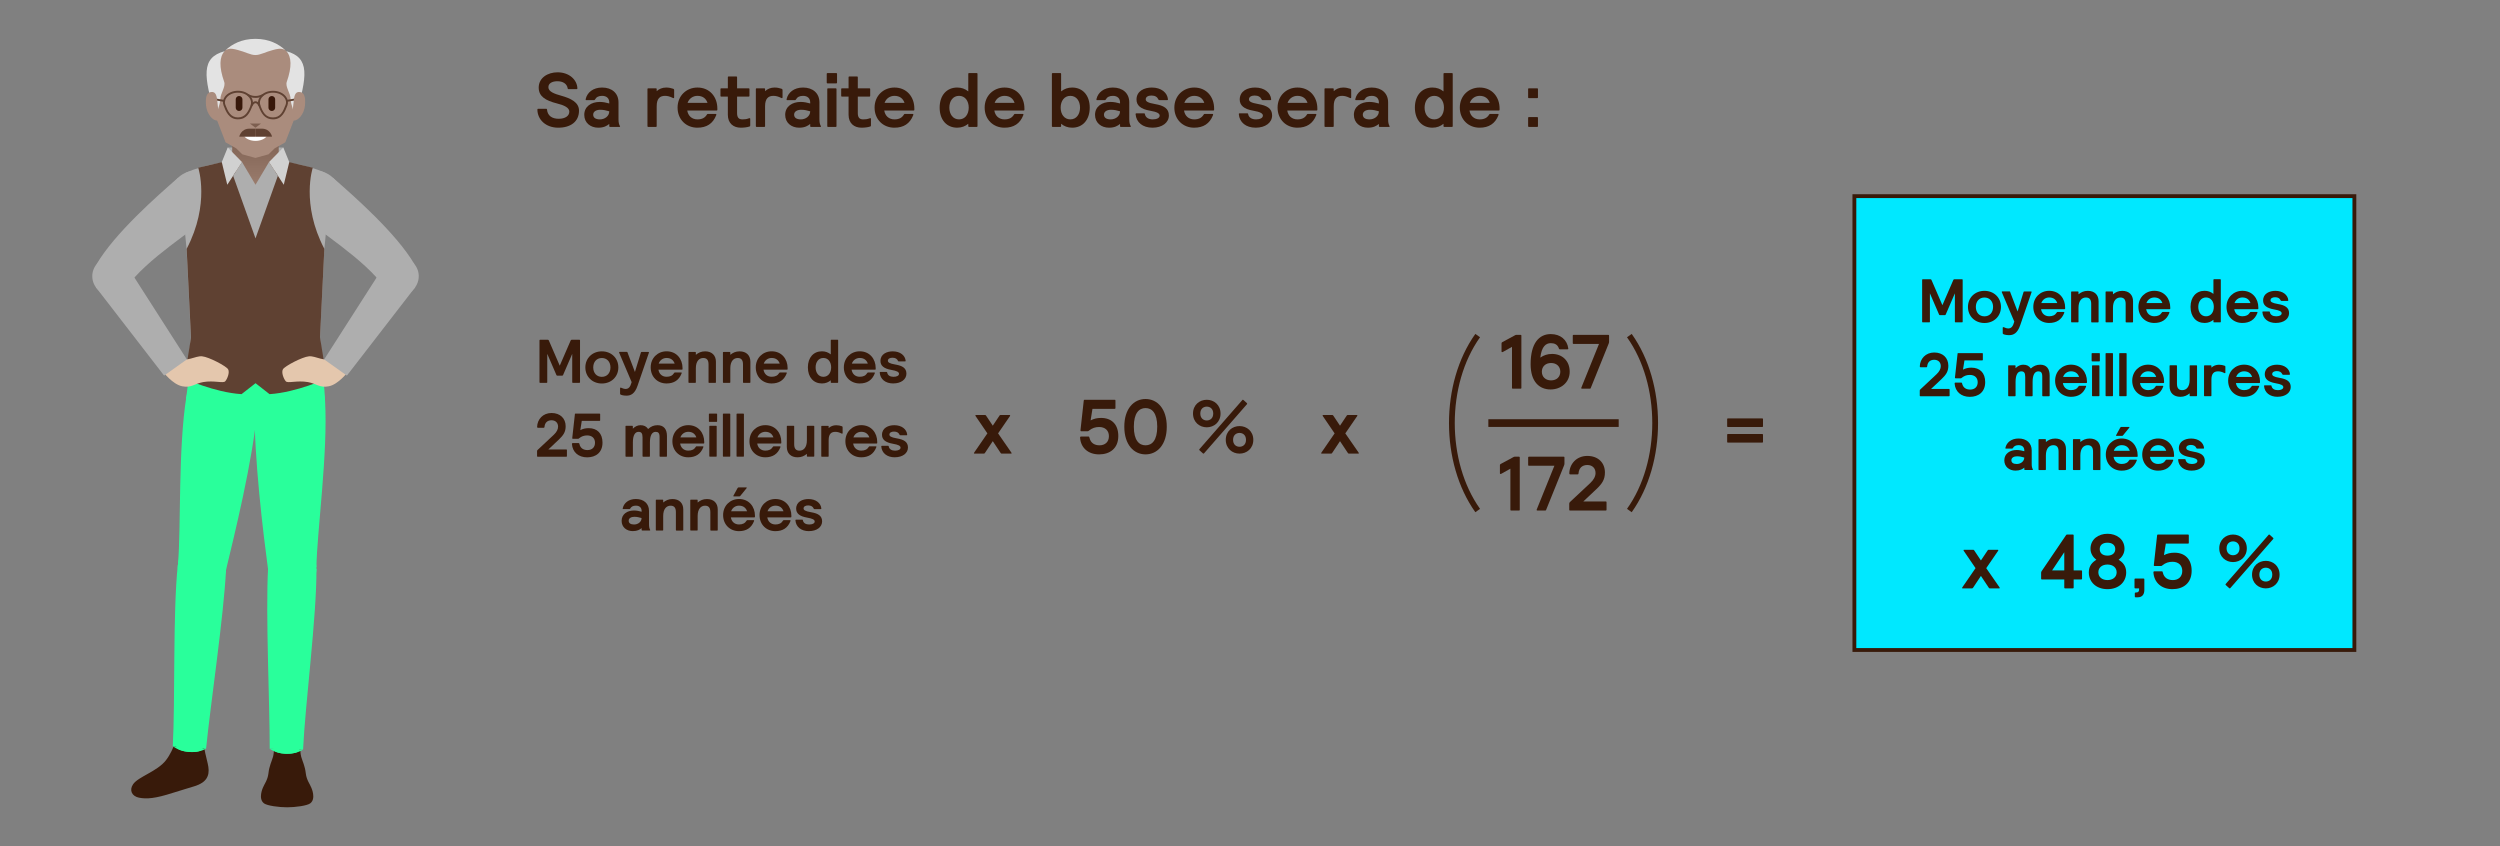 <?xml version="1.0" encoding="UTF-8"?><svg id="Calque_1" xmlns="http://www.w3.org/2000/svg" xmlns:xlink="http://www.w3.org/1999/xlink" viewBox="0 0 650 220"><rect x="0" y="0" width="650" height="220" fill="#808080" stroke="none"/><defs><style>.cls-1,.cls-2,.cls-3,.cls-4,.cls-5,.cls-6{fill:none;}.cls-2{stroke-width:1.5px;}.cls-2,.cls-3,.cls-4{stroke:#381a0a;stroke-miterlimit:10;}.cls-7{clip-path:url(#clippath);}.cls-8{fill:#00e8ff;}.cls-9{fill:#e3e3e3;}.cls-10{fill:#e4c7ad;}.cls-11{fill:#fff;}.cls-12{fill:#7d5f50;}.cls-13{fill:#aa8c7d;}.cls-14{fill:#aeaeae;}.cls-15{fill:#d1d1d1;}.cls-16{fill:#381a0a;}.cls-17{fill:#29ff9b;}.cls-18{fill:#5f4132;}.cls-19{clip-path:url(#clippath-1);}.cls-20{clip-path:url(#clippath-4);}.cls-21{clip-path:url(#clippath-2);}.cls-22{clip-path:url(#clippath-6);}.cls-23{clip-path:url(#clippath-5);}.cls-3{stroke-width:2px;}.cls-5{stroke-width:1.74px;}.cls-5,.cls-6{stroke:#38180a;stroke-linecap:round;stroke-linejoin:round;}.cls-6{stroke-width:1.74px;}.cls-24{fill:url(#Dégradé_sans_nom_5);}</style><clipPath id="clippath"><rect class="cls-1" width="650" height="220"/></clipPath><clipPath id="clippath-1"><rect class="cls-1" width="650" height="220"/></clipPath><clipPath id="clippath-2"><rect class="cls-1" width="650" height="220"/></clipPath><clipPath id="clippath-4"><polygon class="cls-1" points="60.37 34.64 60.37 42.14 66.45 57.8 72.47 42.14 72.47 34.64 60.37 34.64"/></clipPath><linearGradient id="Dégradé_sans_nom_5" x1="0" y1="220" x2="1" y2="220" gradientTransform="translate(-4645.05 34.44) rotate(90) scale(21.42 -21.42)" gradientUnits="userSpaceOnUse"><stop offset="0" stop-color="#7d5f50"/><stop offset="1" stop-color="#aa8c7d"/></linearGradient><clipPath id="clippath-5"><rect class="cls-1" width="650" height="220"/></clipPath><clipPath id="clippath-6"><rect class="cls-1" width="650" height="220"/></clipPath></defs><g class="cls-7"><g class="cls-19"><rect class="cls-14" x="59.21" y="38.35" width="14.44" height="5.4"/><g class="cls-21"><path class="cls-14" d="m46.31,46.2c-5.37,4.7-16.49,14.42-21.23,22.54l7.65,6.16c5.42-7.7,17.63-14.94,22.47-19.42l-8.89-9.27Z"/><path class="cls-14" d="m55.47,46.47c-2.41-2.6-6.47-2.76-9.08-.35-2.6,2.41-2.76,6.47-.35,9.08,2.41,2.6,6.47,2.76,9.08.35,2.6-2.41,2.76-6.47.35-9.07"/><path class="cls-16" d="m46.17,190.66s-.72,4.02-3.03,7.01c-2.24,2.9-7.18,4.25-8.54,6.24-1.08,1.59-.27,3.13,1.55,3.49,2.04.4,4.3.19,8.77-1.25,2.88-.93,2.99-.88,5.77-1.77,2.91-.93,3.85-2.59,3.48-5.01-.31-2.04-1.41-4.63-1.41-9.17l-6.59.45Z"/><path class="cls-16" d="m52.72,192.5c.02-1.91-1.51-3.48-3.42-3.51-1.91-.02-3.47,1.51-3.49,3.43-.02,1.91,1.51,3.48,3.42,3.51,1.91.02,3.47-1.51,3.49-3.43"/><path class="cls-17" d="m48.47,103.18c.88-5.49,6.04-9.22,11.53-8.34,5.49.88,9.22,6.04,8.34,11.53-.88,5.49-6.04,9.22-11.53,8.34-5.49-.88-9.22-6.04-8.34-11.53"/><path class="cls-17" d="m58.78,147.91c.27-3.45-2.3-6.46-5.73-6.73-3.43-.27-6.54,2.3-6.81,5.75-.27,3.45,2.4,6.47,5.84,6.74,3.44.27,6.44-2.31,6.71-5.75"/><path class="cls-17" d="m46.29,146.42c.79-9.08,0-29.96,2.17-43.24l18.46,3.01c-1.12,13.36-6.09,33.36-8.21,42.22l-12.42-1.99Z"/><path class="cls-17" d="m52.69,194.59c.05-.66-1.45-1.31-3.35-1.46s-3.49.26-3.54.92c-.05.66,1.45,1.31,3.35,1.46,1.9.15,3.48-.26,3.54-.92"/><path class="cls-17" d="m44.92,193.99c.65-11.63,0-34.82,1.31-47.06l12.55.98c-.59,12.3-4.05,35.16-5.2,46.76l-8.66-.67Z"/><path class="cls-17" d="m44.92,193.99c2.27,1.76,6.14,2.06,8.66.67"/><path class="cls-16" d="m78.1,192.9s-.17,2.53.22,3.88c.37,1.29.96,2.31,1.19,4.31.2,1.74,1.07,2.76,1.44,3.72,0,0,1.32,2.86-.3,4.07-.81.6-3.82,1.02-6,1.02s-5.19-.42-6-1.02c-1.62-1.2-.3-4.07-.3-4.07.37-.95,1.24-1.98,1.44-3.72.23-2,.82-3.02,1.19-4.31.39-1.35.23-3.8.23-3.8l6.91-.08Z"/><path class="cls-16" d="m71.19,192.98c-.02-1.91,1.51-3.48,3.42-3.51,1.91-.02,3.47,1.51,3.49,3.43.02,1.91-1.51,3.48-3.42,3.51-1.91.02-3.47-1.51-3.49-3.43"/><path class="cls-17" d="m84.51,104.2c-.32-5.55-5.07-9.79-10.62-9.47-5.55.32-9.79,5.07-9.47,10.62.32,5.55,5.07,9.79,10.62,9.47,5.55-.32,9.79-5.07,9.47-10.62"/><path class="cls-17" d="m69.7,147.65c.08-3.46,2.94-6.19,6.39-6.11,3.44.08,6.28,2.96,6.19,6.42-.08,3.46-3.05,6.19-6.5,6.11-3.44-.08-6.17-2.95-6.08-6.41"/><path class="cls-17" d="m82.27,147.44c.14-9.11,3.04-29.8,2.24-43.24l-18.31,1.1c-.24,13.4,2.3,33.83,3.51,42.86l12.56-.72Z"/><path class="cls-17" d="m71.01,194.71c.01-.66,1.57-1.16,3.48-1.11,1.91.04,3.44.61,3.43,1.27-.01.66-1.57,1.16-3.48,1.11-1.91-.04-3.44-.61-3.43-1.27"/><path class="cls-17" d="m78.8,194.9c.53-11.64,3.55-34.64,3.48-46.95l-12.58-.31c-.67,12.29.45,35.39.42,47.04l8.68.21Z"/><path class="cls-17" d="m78.8,194.9c-2.44,1.52-6.32,1.43-8.68-.21"/><path class="cls-17" d="m83.24,90.84h-33.74s.02,4.45-1.03,12.18c-1.05,7.73,36.29,7.07,36.04,1.18-.25-5.91-1.27-13.36-1.27-13.36"/><path class="cls-14" d="m84.67,44.95c-5.04-2.21-11.65-3.32-18.25-3.32s-13.21,1.11-18.25,3.32"/><path class="cls-14" d="m86.55,46.2c5.37,4.7,16.49,14.42,21.23,22.54l-7.65,6.16c-5.43-7.7-17.63-14.94-22.47-19.42l8.89-9.27Z"/><path class="cls-14" d="m77.4,46.47c2.41-2.6,6.47-2.76,9.07-.35,2.6,2.41,2.76,6.47.35,9.08-2.41,2.6-6.47,2.76-9.08.35-2.6-2.41-2.76-6.47-.35-9.07"/><path class="cls-14" d="m66.42,43.88h-13.99l-4.5,14.92.58,5.9,1.13,23.09-.75,6.96s6.83,4.02,17.52,4.02"/><path class="cls-14" d="m66.42,43.88h13.99l4.5,14.92-.58,5.9-1.13,23.09.75,6.96s-6.83,4.02-17.52,4.02"/><path class="cls-18" d="m83.2,87.79l1.13-23.09c-6.14-11.71-3.01-21.09-3.01-21.09l-7.24-1.71-7.65,1.98-7.65-1.98-7.24,1.71s3.13,9.38-3.01,21.09l1.13,23.09-1.71,10.62s7.71,3.61,14.85,4.07l3.64-2.85,3.64,2.85c7.14-.46,14.85-4.07,14.85-4.07l-1.71-10.62Z"/><polygon class="cls-14" points="66.42 57.81 60.63 41.9 66.42 40.12 72.22 41.9 66.42 57.81"/></g><g class="cls-20"><rect class="cls-24" x="60.37" y="34.64" width="12.1" height="23.16"/></g><polygon class="cls-15" points="62.93 42.14 59.21 38.35 57.66 42.14 59.09 48.04 62.93 42.14"/><polygon class="cls-15" points="69.94 42.14 73.66 38.35 75.21 42.14 73.78 48.04 69.94 42.14"/><polygon class="cls-14" points="69.94 42.14 66.43 48.04 62.93 42.14 60.61 45.69 66.43 61.98 72.25 45.69 69.94 42.14"/><g class="cls-23"><path class="cls-10" d="m86.61,93.05c-1.01,1.05-.98,2.73.07,3.74,1.05,1.01,2.73.98,3.74-.07,1.01-1.05.98-2.73-.07-3.74-1.05-1.01-2.73-.98-3.74.07"/><path class="cls-10" d="m86.61,93.05c-2.2,1.24-4.49-.58-6.28-.41-1.79.17-6.26,2.54-6.76,3.36-.5.81.22,2.58.75,3.15.54.57,2.94-.3,5.71.19,2.33.41,3.08,1.58,5.48,1.09,2.5-.51,4.91-3.7,4.91-3.7l-1.9-1.83-1.9-1.84Z"/><polygon class="cls-14" points="90.19 97.66 84.28 93.45 99.96 68.97 107.96 74.67 90.19 97.66"/><path class="cls-14" d="m100.03,74.75c-1.62-2.17-1.18-5.25,1-6.87,2.17-1.62,5.25-1.18,6.87.99,1.62,2.17,1.18,5.25-.99,6.87-2.17,1.62-5.25,1.18-6.87-.99"/><path class="cls-10" d="m46.26,93.05c1.01,1.05.98,2.73-.07,3.74-1.05,1.01-2.73.98-3.74-.07-1.01-1.05-.98-2.73.07-3.74,1.05-1.01,2.73-.98,3.74.07"/><path class="cls-10" d="m46.26,93.05c2.2,1.24,4.49-.58,6.28-.41,1.79.17,6.26,2.54,6.76,3.36.5.81-.22,2.58-.75,3.15-.54.57-2.94-.3-5.71.19-2.33.41-3.08,1.58-5.48,1.09-2.5-.51-4.91-3.7-4.91-3.7l1.9-1.83,1.9-1.84Z"/><polygon class="cls-14" points="42.67 97.66 48.58 93.45 32.9 68.97 24.91 74.67 42.67 97.66"/><path class="cls-14" d="m32.84,74.75c1.62-2.17,1.18-5.25-1-6.87-2.17-1.62-5.25-1.18-6.87.99-1.62,2.17-1.18,5.25.99,6.87,2.17,1.62,5.25,1.18,6.87-.99"/><path class="cls-13" d="m66.41,10.4c-8.31,0-10.72,5.8-10.72,9.84l.34,9.99,2.61,6.77,2.78,1.58,1.57,1.54,3.42.94,3.42-.94,1.57-1.54,2.78-1.58,2.61-6.77.34-9.99c0-4.04-2.41-9.84-10.72-9.84Z"/><polygon class="cls-12" points="66.41 33.21 64.96 32.11 67.87 32.11 66.41 33.21"/><path class="cls-11" d="m63.51,35.45c.54.7,1.64,1.18,2.92,1.18h0c1.27,0,2.38-.48,2.91-1.18h-5.83Z"/><path class="cls-9" d="m66.41,10.1c3.61,0,6.1,1.39,7.77,2.96-1.11-.72-2.38-.26-3.2-.06-1.91.48-3.26,1.31-4.57,1.31s-2.65-.83-4.57-1.31c-.82-.2-2.09-.66-3.2.06,1.67-1.56,4.16-2.96,7.77-2.96"/><line class="cls-5" x1="62.16" y1="25.84" x2="62.16" y2="27.98"/><line class="cls-6" x1="70.67" y1="27.98" x2="70.67" y2="25.84"/><path class="cls-18" d="m70.98,31.03c-2.26,0-3.09-1.7-3.75-3.45-.3-.79-.17-1.66.34-2.4.69-.99,1.96-1.58,3.41-1.58s2.75.62,3.44,1.61c.47.69.58,1.46.31,2.2h0c-.58,1.53-1.37,3.63-3.74,3.63Zm0-6.93c-1.28,0-2.4.51-3,1.37-.42.6-.52,1.31-.28,1.94.64,1.71,1.34,3.12,3.28,3.12s2.59-1.5,3.28-3.3c.22-.57.13-1.19-.25-1.74-.59-.86-1.75-1.39-3.02-1.39Z"/><path class="cls-18" d="m67.24,27.61c-.09-.22-.42-.79-.81-.79s-.72.57-.81.79l-.46-.19s.46-1.1,1.27-1.1,1.26,1.06,1.28,1.1l-.46.19Z"/><path class="cls-18" d="m66.42,25.45c-1.31,0-2.09-.56-2.13-.59l.29-.4s.69.49,1.83.49,1.83-.49,1.84-.49l.29.41s-.83.59-2.13.59Z"/><path class="cls-9" d="m58.41,13.31c-1.36,1.4-1.5,4.06-.12,7.97.45,1.28-.99,2.97-.99,4.44,0,1.3-1.25,4.51-1.25,4.51-3.14-10.5-3.81-15.25,2.35-16.92"/><path class="cls-18" d="m61.87,31.03c-2.38,0-3.17-2.1-3.75-3.63h0c-.27-.73-.17-1.51.31-2.2.69-.99,2-1.61,3.44-1.61s2.72.59,3.41,1.58c.51.74.63,1.61.34,2.4-.66,1.74-1.49,3.45-3.74,3.45Zm-3.28-3.8c.68,1.81,1.4,3.3,3.28,3.3s2.66-1.48,3.28-3.12c.24-.63.14-1.34-.28-1.94-.59-.86-1.71-1.37-3-1.37s-2.43.53-3.03,1.39c-.38.55-.47,1.16-.25,1.74h0Z"/><path class="cls-18" d="m58.27,26.48s-.03,0-.04,0l-3.13-.54c-.14-.02-.23-.15-.2-.29s.15-.23.29-.2l3.13.54c.14.02.23.15.2.29-.02.12-.13.21-.25.21Z"/><path class="cls-13" d="m54.96,23.92c1.11-.09,1.44.79,1.62,3.11.19,2.32.98,4.21-.13,4.3-1.11.09-2.7-1.68-2.89-4-.19-2.32.29-3.32,1.4-3.41"/><path class="cls-9" d="m74.44,13.31c1.36,1.4,1.5,4.06.12,7.97-.45,1.28.99,2.97.99,4.44,0,1.3,1.25,4.51,1.25,4.51,3.15-10.5,3.81-15.25-2.35-16.92"/><path class="cls-18" d="m74.59,26.48c-.12,0-.23-.09-.25-.21-.02-.14.07-.26.2-.29l3.13-.54c.13-.03.27.07.29.2.02.14-.07.26-.2.29l-3.13.54s-.03,0-.04,0Z"/><path class="cls-13" d="m77.9,23.92c-1.11-.09-1.44.79-1.62,3.11-.19,2.32-.98,4.21.13,4.3,1.11.09,2.7-1.68,2.89-4,.19-2.32-.29-3.32-1.4-3.41"/><path class="cls-18" d="m66.47,35.54h-4.27s.44-2.09,2.66-2.09h1.61"/><path class="cls-18" d="m66.47,35.54h4.27s-.44-2.09-2.66-2.09h-1.61"/><rect class="cls-8" x="482.14" y="51" width="130" height="118"/><rect class="cls-4" x="482.14" y="51" width="130" height="118"/></g><path class="cls-16" d="m150.8,99.38c0,.11-.05.16-.16.16h-1.7c-.11,0-.16-.05-.16-.16v-7.38l-2.37,5.49c-.05.11-.13.18-.22.18h-1.31c-.1,0-.18-.06-.22-.18l-2.37-5.49v7.38c0,.11-.05.16-.16.16h-1.7c-.11,0-.16-.05-.16-.16v-10.88c0-.11.05-.16.16-.16h2c.11,0,.21.05.26.16l2.85,6.58,2.85-6.58c.05-.11.14-.16.26-.16h2c.11,0,.16.05.16.16v10.88Z"/><path class="cls-16" d="m156.48,91.35c2.45,0,4.29,1.75,4.29,4.18s-1.84,4.18-4.29,4.18-4.29-1.75-4.29-4.18,1.84-4.18,4.29-4.18Zm0,6.63c1.33,0,2.24-.98,2.24-2.45s-.91-2.45-2.24-2.45-2.24.98-2.24,2.45.91,2.45,2.24,2.45Z"/><path class="cls-16" d="m163.16,91.67l1.92,5.04,1.55-5.04c.03-.11.06-.16.21-.16h1.76c.08,0,.13.03.13.11,0,.03,0,.06-.02.11l-2.96,8.6c-.7,2.05-1.76,2.54-2.82,2.54-.67,0-1.2-.1-1.55-.26-.14-.08-.16-.16-.16-.26v-1.41c0-.11.06-.16.13-.16.26,0,.7.35,1.28.35.82,0,1.25-.51,1.6-1.78l-3.23-7.6s-.03-.08-.03-.13c0-.08.05-.13.13-.13h1.86c.13,0,.18.05.21.16Z"/><path class="cls-16" d="m175.28,96.98c.08-.13.11-.14.22-.14h1.63c.08,0,.11.05.11.11,0,.03,0,.06-.03.16-.69,1.76-2,2.59-3.92,2.59-2.32,0-4.11-1.7-4.11-4.18s1.86-4.18,4.13-4.18c2.62,0,4.15,2.02,4.15,4.35v.27c0,.11-.05.16-.16.16h-6.1c.16,1.07.93,1.84,2.11,1.84.93,0,1.55-.3,1.97-.99Zm-4.02-2.45h4.15c-.29-.86-.96-1.46-2.1-1.46-.91,0-1.73.54-2.05,1.46Z"/><path class="cls-16" d="m179,91.67c0-.11.05-.16.16-.16h1.6c.11,0,.16.05.16.16v.58c.66-.54,1.39-.9,2.42-.9,1.74,0,2.8,1.04,2.8,2.71v5.33c0,.11-.05.16-.16.16h-1.6c-.11,0-.16-.05-.16-.16v-4.64c0-1.2-.5-1.67-1.38-1.67-1.01,0-1.92.77-1.92,2.67v3.63c0,.11-.05.16-.16.16h-1.6c-.11,0-.16-.05-.16-.16v-7.71Z"/><path class="cls-16" d="m187.96,91.67c0-.11.05-.16.16-.16h1.6c.11,0,.16.05.16.16v.58c.66-.54,1.39-.9,2.42-.9,1.74,0,2.8,1.04,2.8,2.71v5.33c0,.11-.05.16-.16.16h-1.6c-.11,0-.16-.05-.16-.16v-4.64c0-1.2-.5-1.67-1.38-1.67-1.01,0-1.92.77-1.92,2.67v3.63c0,.11-.05.16-.16.16h-1.6c-.11,0-.16-.05-.16-.16v-7.71Z"/><path class="cls-16" d="m202.6,96.98c.08-.13.11-.14.22-.14h1.63c.08,0,.11.05.11.11,0,.03,0,.06-.03.16-.69,1.76-2,2.59-3.92,2.59-2.32,0-4.11-1.7-4.11-4.18s1.86-4.18,4.13-4.18c2.62,0,4.15,2.02,4.15,4.35v.27c0,.11-.05.16-.16.16h-6.1c.16,1.07.93,1.84,2.11,1.84.93,0,1.55-.3,1.97-.99Zm-4.02-2.45h4.15c-.29-.86-.96-1.46-2.1-1.46-.91,0-1.73.54-2.05,1.46Z"/><path class="cls-16" d="m217.92,99.38c0,.11-.05.16-.16.16h-1.6c-.11,0-.16-.05-.16-.16v-.5c-.61.5-1.34.82-2.3.82-2.16,0-3.65-1.6-3.65-4.18s1.49-4.18,3.65-4.18c.88,0,1.62.26,2.3.8v-3.65c0-.11.05-.16.16-.16h1.6c.11,0,.16.05.16.16v10.88Zm-3.84-6.31c-1.26,0-2.02,1.07-2.02,2.45s.75,2.45,2.02,2.45,2.02-1.07,2.02-2.45-.75-2.45-2.02-2.45Z"/><path class="cls-16" d="m225.5,96.98c.08-.13.11-.14.22-.14h1.63c.08,0,.11.05.11.11,0,.03,0,.06-.03.16-.69,1.76-2,2.59-3.92,2.59-2.32,0-4.11-1.7-4.11-4.18s1.86-4.18,4.13-4.18c2.62,0,4.15,2.02,4.15,4.35v.27c0,.11-.05.16-.16.16h-6.1c.16,1.07.93,1.84,2.11,1.84.93,0,1.55-.3,1.97-.99Zm-4.02-2.45h4.15c-.29-.86-.96-1.46-2.1-1.46-.91,0-1.73.54-2.05,1.46Z"/><path class="cls-16" d="m232.25,99.7c-2.03,0-3.39-1.1-3.52-2.83,0-.1.05-.16.16-.16h1.62c.11,0,.14.05.16.16.14.77.82,1.1,1.65,1.1.78,0,1.42-.27,1.42-.78,0-.45-.51-.77-2.02-1.02-1.94-.34-2.8-1.1-2.8-2.32,0-1.81,1.67-2.5,3.19-2.5,1.95,0,3.23,1.06,3.36,2.46,0,.1-.05.16-.16.16h-1.62c-.11,0-.18-.05-.22-.16-.22-.5-.67-.8-1.42-.8-.64,0-1.2.24-1.2.78,0,.4.34.72,1.95.99,1.76.3,2.87.88,2.87,2.37s-1.39,2.54-3.41,2.54Z"/><path class="cls-16" d="m139.63,117.32c0-.16.06-.27.18-.37l4.19-3.92c.75-.71,1.1-1.41,1.1-2.1,0-1.01-.67-1.66-1.71-1.66s-1.73.61-1.82,1.71c-.02.19-.06.24-.21.24h-1.52c-.11,0-.19-.06-.19-.24.05-1.94,1.5-3.6,3.75-3.6s3.67,1.41,3.67,3.44c0,1.46-.56,2.32-1.76,3.46l-2.74,2.58h4.67c.11,0,.16.05.16.16v1.57c0,.11-.05.16-.16.16h-7.44c-.11,0-.16-.05-.16-.16v-1.26Z"/><path class="cls-16" d="m149.45,107.7c.02-.11.05-.16.16-.16h6.27c.11,0,.16.05.16.16v1.57c0,.11-.05.16-.16.16h-4.62l-.38,2.4c.66-.34,1.33-.51,2.18-.51,2.18,0,3.59,1.33,3.59,3.76,0,2.58-1.75,3.83-4,3.83s-3.81-1.36-3.95-3.47c0-.18.08-.24.19-.24h1.55c.13,0,.16.05.21.24.24,1.12,1.07,1.58,2.1,1.58,1.12,0,1.95-.67,1.95-1.91,0-1.17-.78-1.9-2.03-1.9-.79,0-1.44.21-2.1.74-.1.08-.14.14-.27.14h-1.36c-.11,0-.16-.08-.16-.16l.69-6.23Z"/><path class="cls-16" d="m162.62,110.87c0-.11.05-.16.16-.16h1.6c.11,0,.16.05.16.16v.59c.53-.54,1.23-.91,1.97-.91.96,0,1.54.32,2,.99.74-.67,1.49-.99,2.45-.99,1.65,0,2.45,1.07,2.45,2.82v5.22c0,.11-.05.16-.16.16h-1.6c-.11,0-.16-.05-.16-.16v-4.95c0-1.06-.35-1.36-1.01-1.36-.98,0-1.5.96-1.5,2.74v3.57c0,.11-.05.16-.16.16h-1.6c-.11,0-.16-.05-.16-.16v-4.87c0-1.1-.34-1.44-1.04-1.44-.87,0-1.47.83-1.47,2.74v3.57c0,.11-.05.16-.16.16h-1.6c-.11,0-.16-.05-.16-.16v-7.71Z"/><path class="cls-16" d="m180.92,116.18c.08-.13.11-.14.22-.14h1.63c.08,0,.11.05.11.11,0,.03,0,.06-.03.16-.69,1.76-2,2.59-3.92,2.59-2.32,0-4.11-1.7-4.11-4.18s1.86-4.18,4.13-4.18c2.62,0,4.15,2.02,4.15,4.35v.27c0,.11-.05.16-.16.16h-6.1c.16,1.07.93,1.84,2.11,1.84.93,0,1.55-.3,1.97-.99Zm-4.02-2.45h4.15c-.29-.86-.96-1.46-2.1-1.46-.91,0-1.73.54-2.05,1.46Z"/><path class="cls-16" d="m184.31,107.7c0-.11.05-.16.16-.16h1.82c.11,0,.16.05.16.16v1.83c0,.11-.05.16-.16.16h-1.82c-.11,0-.16-.05-.16-.16v-1.83Zm.11,3.17c0-.11.05-.16.16-.16h1.6c.11,0,.16.05.16.16v7.71c0,.11-.05.16-.16.16h-1.6c-.11,0-.16-.05-.16-.16v-7.71Z"/><path class="cls-16" d="m187.95,107.7c0-.11.05-.16.16-.16h1.6c.11,0,.16.05.16.16v10.88c0,.11-.05.16-.16.16h-1.6c-.11,0-.16-.05-.16-.16v-10.88Z"/><path class="cls-16" d="m191.5,107.7c0-.11.05-.16.16-.16h1.6c.11,0,.16.05.16.16v10.88c0,.11-.05.16-.16.16h-1.6c-.11,0-.16-.05-.16-.16v-10.88Z"/><path class="cls-16" d="m200.96,116.18c.08-.13.11-.14.22-.14h1.63c.08,0,.11.05.11.11,0,.03,0,.06-.03.16-.69,1.76-2,2.59-3.92,2.59-2.32,0-4.11-1.7-4.11-4.18s1.86-4.18,4.13-4.18c2.62,0,4.15,2.02,4.15,4.35v.27c0,.11-.05.16-.16.16h-6.1c.16,1.07.93,1.84,2.11,1.84.93,0,1.55-.3,1.97-.99Zm-4.02-2.45h4.15c-.29-.86-.96-1.46-2.1-1.46-.91,0-1.73.54-2.05,1.46Z"/><path class="cls-16" d="m211.71,118.58c0,.11-.05.16-.16.16h-1.6c-.11,0-.16-.05-.16-.16v-.58c-.66.54-1.39.9-2.42.9-1.75,0-2.8-1.04-2.8-2.71v-5.33c0-.11.05-.16.16-.16h1.6c.11,0,.16.05.16.16v4.64c0,1.2.5,1.67,1.38,1.67,1.01,0,1.92-.77,1.92-2.67v-3.63c0-.11.05-.16.16-.16h1.6c.11,0,.16.05.16.16v7.71Z"/><path class="cls-16" d="m219.08,112.58c0,.1-.03.18-.13.18-.02,0-.03,0-.11-.03-.69-.34-1.15-.45-1.65-.45-1.01,0-1.74.48-1.74,2.16v4.15c0,.11-.05.16-.16.16h-1.6c-.11,0-.16-.05-.16-.16v-7.71c0-.11.05-.16.16-.16h1.6c.11,0,.16.05.16.16v.43c.48-.45,1.15-.75,1.97-.75.53,0,1.01.1,1.47.26.16.06.19.13.19.29v1.49Z"/><path class="cls-16" d="m225.9,116.18c.08-.13.11-.14.22-.14h1.63c.08,0,.11.05.11.11,0,.03,0,.06-.03.16-.69,1.76-2,2.59-3.92,2.59-2.32,0-4.11-1.7-4.11-4.18s1.86-4.18,4.13-4.18c2.62,0,4.15,2.02,4.15,4.35v.27c0,.11-.05.16-.16.16h-6.1c.16,1.07.93,1.84,2.11,1.84.93,0,1.55-.3,1.97-.99Zm-4.02-2.45h4.15c-.29-.86-.96-1.46-2.1-1.46-.91,0-1.73.54-2.05,1.46Z"/><path class="cls-16" d="m232.65,118.9c-2.03,0-3.39-1.1-3.52-2.83,0-.1.05-.16.16-.16h1.62c.11,0,.14.05.16.16.14.77.82,1.1,1.65,1.1.78,0,1.42-.27,1.42-.78,0-.45-.51-.77-2.02-1.02-1.94-.34-2.8-1.1-2.8-2.32,0-1.81,1.67-2.5,3.19-2.5,1.95,0,3.23,1.06,3.36,2.46,0,.1-.05.16-.16.16h-1.62c-.11,0-.18-.05-.22-.16-.22-.5-.67-.8-1.42-.8-.64,0-1.2.24-1.2.78,0,.4.34.72,1.95.99,1.76.3,2.87.88,2.87,2.37s-1.39,2.54-3.41,2.54Z"/><path class="cls-16" d="m162.01,132.37c-.06,0-.11-.03-.11-.1,0-.03,0-.1.02-.16.3-1.31,1.5-2.37,3.41-2.37,2.05,0,3.41,1.18,3.41,3.09v3.47c0,.69.08,1.07.3,1.47.06.11,0,.16-.11.16h-1.95c-.11,0-.16-.05-.16-.16v-.46c-.46.38-1.1.78-2.29.78-1.63,0-2.91-1.02-2.91-2.67,0-1.76,1.47-2.69,3.23-2.69.7,0,1.39.16,1.97.32v-.22c0-.8-.51-1.36-1.49-1.36-.74,0-1.2.26-1.47.75-.08.13-.13.14-.22.14h-1.62Zm2.91,2c-.8,0-1.46.35-1.46,1.01s.51.99,1.41.99c.98,0,1.94-.66,1.94-1.68-.67-.19-1.17-.32-1.89-.32Z"/><path class="cls-16" d="m170.51,130.07c0-.11.05-.16.16-.16h1.6c.11,0,.16.05.16.16v.58c.66-.54,1.39-.9,2.42-.9,1.74,0,2.8,1.04,2.8,2.71v5.33c0,.11-.05.16-.16.16h-1.6c-.11,0-.16-.05-.16-.16v-4.64c0-1.2-.5-1.67-1.38-1.67-1.01,0-1.92.77-1.92,2.67v3.63c0,.11-.05.16-.16.16h-1.6c-.11,0-.16-.05-.16-.16v-7.71Z"/><path class="cls-16" d="m179.47,130.07c0-.11.05-.16.16-.16h1.6c.11,0,.16.05.16.16v.58c.66-.54,1.39-.9,2.42-.9,1.74,0,2.8,1.04,2.8,2.71v5.33c0,.11-.05.16-.16.16h-1.6c-.11,0-.16-.05-.16-.16v-4.64c0-1.2-.5-1.67-1.38-1.67-1.01,0-1.92.77-1.92,2.67v3.63c0,.11-.05.16-.16.16h-1.6c-.11,0-.16-.05-.16-.16v-7.71Z"/><path class="cls-16" d="m194.11,135.38c.08-.13.11-.14.22-.14h1.63c.08,0,.11.05.11.11,0,.03,0,.06-.03.16-.69,1.76-2,2.59-3.92,2.59-2.32,0-4.11-1.7-4.11-4.18s1.86-4.18,4.13-4.18c2.62,0,4.15,2.02,4.15,4.35v.27c0,.11-.05.16-.16.16h-6.1c.16,1.07.93,1.84,2.11,1.84.93,0,1.55-.3,1.97-.99Zm-4.02-2.45h4.15c-.29-.86-.96-1.46-2.1-1.46-.91,0-1.73.54-2.05,1.46Zm1.7-6.04c.06-.11.13-.16.24-.16h2.03c.11,0,.14.08.08.16l-1.65,2.03c-.08.1-.14.14-.29.14h-1.44c-.1,0-.13-.08-.08-.16l1.1-2.02Z"/><path class="cls-16" d="m203.58,135.38c.08-.13.11-.14.22-.14h1.63c.08,0,.11.05.11.11,0,.03,0,.06-.03.16-.69,1.76-2,2.59-3.92,2.59-2.32,0-4.11-1.7-4.11-4.18s1.86-4.18,4.13-4.18c2.62,0,4.15,2.02,4.15,4.35v.27c0,.11-.05.16-.16.16h-6.1c.16,1.07.93,1.84,2.11,1.84.93,0,1.55-.3,1.97-.99Zm-4.02-2.45h4.15c-.29-.86-.96-1.46-2.1-1.46-.91,0-1.73.54-2.05,1.46Z"/><path class="cls-16" d="m210.33,138.1c-2.03,0-3.39-1.1-3.52-2.83,0-.1.05-.16.16-.16h1.62c.11,0,.14.05.16.16.14.77.82,1.1,1.65,1.1.78,0,1.42-.27,1.42-.78,0-.45-.51-.77-2.02-1.02-1.94-.34-2.8-1.1-2.8-2.32,0-1.81,1.67-2.5,3.19-2.5,1.95,0,3.23,1.06,3.36,2.46,0,.1-.05.16-.16.16h-1.62c-.11,0-.18-.05-.22-.16-.22-.5-.67-.8-1.42-.8-.64,0-1.2.24-1.2.78,0,.4.34.72,1.95.99,1.76.3,2.87.88,2.87,2.37s-1.39,2.54-3.41,2.54Z"/><path class="cls-16" d="m510.29,83.65c0,.11-.05.16-.16.16h-1.7c-.11,0-.16-.05-.16-.16v-7.38l-2.37,5.49c-.05.11-.13.18-.22.18h-1.31c-.1,0-.18-.06-.22-.18l-2.37-5.49v7.38c0,.11-.05.16-.16.16h-1.7c-.11,0-.16-.05-.16-.16v-10.88c0-.11.05-.16.16-.16h2c.11,0,.21.05.26.16l2.85,6.58,2.85-6.58c.05-.11.14-.16.26-.16h2c.11,0,.16.05.16.16v10.88Z"/><path class="cls-16" d="m515.96,75.62c2.45,0,4.29,1.75,4.29,4.18s-1.84,4.18-4.29,4.18-4.29-1.75-4.29-4.18,1.84-4.18,4.29-4.18Zm0,6.63c1.33,0,2.24-.98,2.24-2.45s-.91-2.45-2.24-2.45-2.24.98-2.24,2.45.91,2.45,2.24,2.45Z"/><path class="cls-16" d="m522.65,75.94l1.92,5.04,1.55-5.04c.03-.11.06-.16.21-.16h1.76c.08,0,.13.03.13.11,0,.03,0,.06-.02.11l-2.96,8.6c-.7,2.05-1.76,2.54-2.82,2.54-.67,0-1.2-.1-1.55-.26-.14-.08-.16-.16-.16-.26v-1.41c0-.11.06-.16.13-.16.26,0,.7.35,1.28.35.82,0,1.25-.51,1.6-1.78l-3.23-7.6s-.03-.08-.03-.13c0-.08.05-.13.13-.13h1.86c.13,0,.18.05.21.16Z"/><path class="cls-16" d="m534.76,81.25c.08-.13.11-.14.22-.14h1.63c.08,0,.11.05.11.11,0,.03,0,.06-.03.16-.69,1.76-2,2.59-3.92,2.59-2.32,0-4.11-1.7-4.11-4.18s1.86-4.18,4.13-4.18c2.62,0,4.15,2.02,4.15,4.35v.27c0,.11-.05.16-.16.16h-6.1c.16,1.07.93,1.84,2.11,1.84.93,0,1.55-.3,1.97-.99Zm-4.02-2.45h4.15c-.29-.86-.96-1.46-2.1-1.46-.91,0-1.73.54-2.05,1.46Z"/><path class="cls-16" d="m538.49,75.94c0-.11.05-.16.16-.16h1.6c.11,0,.16.05.16.16v.58c.66-.54,1.39-.9,2.42-.9,1.74,0,2.8,1.04,2.8,2.71v5.33c0,.11-.05.16-.16.16h-1.6c-.11,0-.16-.05-.16-.16v-4.64c0-1.2-.5-1.67-1.38-1.67-1.01,0-1.92.77-1.92,2.67v3.63c0,.11-.05.16-.16.16h-1.6c-.11,0-.16-.05-.16-.16v-7.71Z"/><path class="cls-16" d="m547.45,75.94c0-.11.05-.16.16-.16h1.6c.11,0,.16.05.16.16v.58c.66-.54,1.39-.9,2.42-.9,1.74,0,2.8,1.04,2.8,2.71v5.33c0,.11-.05.16-.16.16h-1.6c-.11,0-.16-.05-.16-.16v-4.64c0-1.2-.5-1.67-1.38-1.67-1.01,0-1.92.77-1.92,2.67v3.63c0,.11-.05.16-.16.16h-1.6c-.11,0-.16-.05-.16-.16v-7.71Z"/><path class="cls-16" d="m562.09,81.25c.08-.13.11-.14.22-.14h1.63c.08,0,.11.05.11.11,0,.03,0,.06-.03.16-.69,1.76-2,2.59-3.92,2.59-2.32,0-4.11-1.7-4.11-4.18s1.86-4.18,4.13-4.18c2.62,0,4.15,2.02,4.15,4.35v.27c0,.11-.05.16-.16.16h-6.1c.16,1.07.93,1.84,2.11,1.84.93,0,1.55-.3,1.97-.99Zm-4.02-2.45h4.15c-.29-.86-.96-1.46-2.1-1.46-.91,0-1.73.54-2.05,1.46Z"/><path class="cls-16" d="m577.41,83.65c0,.11-.05.16-.16.16h-1.6c-.11,0-.16-.05-.16-.16v-.5c-.61.5-1.34.82-2.3.82-2.16,0-3.65-1.6-3.65-4.18s1.49-4.18,3.65-4.18c.88,0,1.62.26,2.3.8v-3.65c0-.11.05-.16.16-.16h1.6c.11,0,.16.05.16.16v10.88Zm-3.84-6.31c-1.26,0-2.02,1.07-2.02,2.45s.75,2.45,2.02,2.45,2.02-1.07,2.02-2.45-.75-2.45-2.02-2.45Z"/><path class="cls-16" d="m584.99,81.25c.08-.13.11-.14.22-.14h1.63c.08,0,.11.05.11.11,0,.03,0,.06-.03.16-.69,1.76-2,2.59-3.92,2.59-2.32,0-4.11-1.7-4.11-4.18s1.86-4.18,4.13-4.18c2.62,0,4.15,2.02,4.15,4.35v.27c0,.11-.05.16-.16.16h-6.1c.16,1.07.93,1.84,2.11,1.84.93,0,1.55-.3,1.97-.99Zm-4.02-2.45h4.15c-.29-.86-.96-1.46-2.1-1.46-.91,0-1.73.54-2.05,1.46Z"/><path class="cls-16" d="m591.74,83.97c-2.03,0-3.39-1.1-3.52-2.83,0-.1.05-.16.16-.16h1.62c.11,0,.14.05.16.16.14.77.82,1.1,1.65,1.1.78,0,1.42-.27,1.42-.78,0-.45-.51-.77-2.02-1.02-1.94-.34-2.8-1.1-2.8-2.32,0-1.81,1.67-2.5,3.19-2.5,1.95,0,3.23,1.06,3.36,2.46,0,.1-.05.16-.16.16h-1.62c-.11,0-.18-.05-.22-.16-.22-.5-.67-.8-1.42-.8-.64,0-1.2.24-1.2.78,0,.4.34.72,1.95.99,1.76.3,2.87.88,2.87,2.37s-1.39,2.54-3.41,2.54Z"/><path class="cls-16" d="m499.13,101.59c0-.16.06-.27.18-.37l4.19-3.92c.75-.71,1.1-1.41,1.1-2.1,0-1.01-.67-1.66-1.71-1.66s-1.73.61-1.82,1.71c-.02.19-.06.24-.21.24h-1.52c-.11,0-.19-.06-.19-.24.05-1.94,1.5-3.6,3.75-3.6s3.67,1.41,3.67,3.44c0,1.46-.56,2.32-1.76,3.46l-2.74,2.58h4.67c.11,0,.16.05.16.16v1.57c0,.11-.05.16-.16.16h-7.44c-.11,0-.16-.05-.16-.16v-1.26Z"/><path class="cls-16" d="m508.95,91.97c.02-.11.05-.16.16-.16h6.27c.11,0,.16.05.16.16v1.57c0,.11-.05.16-.16.16h-4.62l-.38,2.4c.66-.34,1.33-.51,2.18-.51,2.18,0,3.59,1.33,3.59,3.76,0,2.58-1.75,3.83-4,3.83s-3.81-1.36-3.95-3.47c0-.18.08-.24.19-.24h1.55c.13,0,.16.05.21.24.24,1.12,1.07,1.58,2.1,1.58,1.12,0,1.95-.67,1.95-1.91,0-1.17-.78-1.9-2.03-1.9-.79,0-1.44.21-2.1.74-.1.08-.14.14-.27.14h-1.36c-.11,0-.16-.08-.16-.16l.69-6.23Z"/><path class="cls-16" d="m522.12,95.14c0-.11.05-.16.16-.16h1.6c.11,0,.16.05.16.16v.59c.53-.54,1.23-.91,1.97-.91.96,0,1.54.32,2,.99.74-.67,1.49-.99,2.45-.99,1.65,0,2.45,1.07,2.45,2.82v5.22c0,.11-.05.16-.16.16h-1.6c-.11,0-.16-.05-.16-.16v-4.95c0-1.06-.35-1.36-1.01-1.36-.98,0-1.5.96-1.5,2.74v3.57c0,.11-.05.16-.16.16h-1.6c-.11,0-.16-.05-.16-.16v-4.87c0-1.1-.34-1.44-1.04-1.44-.87,0-1.47.83-1.47,2.74v3.57c0,.11-.05.16-.16.16h-1.6c-.11,0-.16-.05-.16-.16v-7.71Z"/><path class="cls-16" d="m540.43,100.45c.08-.13.11-.14.22-.14h1.63c.08,0,.11.05.11.11,0,.03,0,.06-.03.16-.69,1.76-2,2.59-3.92,2.59-2.32,0-4.11-1.7-4.11-4.18s1.86-4.18,4.13-4.18c2.62,0,4.15,2.02,4.15,4.35v.27c0,.11-.05.16-.16.16h-6.1c.16,1.07.93,1.84,2.11,1.84.93,0,1.55-.3,1.97-.99Zm-4.02-2.45h4.15c-.29-.86-.96-1.46-2.1-1.46-.91,0-1.73.54-2.05,1.46Z"/><path class="cls-16" d="m543.82,91.97c0-.11.05-.16.16-.16h1.82c.11,0,.16.05.16.16v1.83c0,.11-.05.16-.16.16h-1.82c-.11,0-.16-.05-.16-.16v-1.83Zm.11,3.17c0-.11.05-.16.16-.16h1.6c.11,0,.16.05.16.16v7.71c0,.11-.05.16-.16.16h-1.6c-.11,0-.16-.05-.16-.16v-7.71Z"/><path class="cls-16" d="m547.45,91.97c0-.11.05-.16.16-.16h1.6c.11,0,.16.05.16.16v10.88c0,.11-.05.16-.16.16h-1.6c-.11,0-.16-.05-.16-.16v-10.88Z"/><path class="cls-16" d="m551,91.97c0-.11.05-.16.16-.16h1.6c.11,0,.16.05.16.16v10.88c0,.11-.05.16-.16.16h-1.6c-.11,0-.16-.05-.16-.16v-10.88Z"/><path class="cls-16" d="m560.48,100.45c.08-.13.11-.14.22-.14h1.63c.08,0,.11.05.11.11,0,.03,0,.06-.03.16-.69,1.76-2,2.59-3.92,2.59-2.32,0-4.11-1.7-4.11-4.18s1.86-4.18,4.13-4.18c2.62,0,4.15,2.02,4.15,4.35v.27c0,.11-.05.16-.16.16h-6.1c.16,1.07.93,1.84,2.11,1.84.93,0,1.55-.3,1.97-.99Zm-4.02-2.45h4.15c-.29-.86-.96-1.46-2.1-1.46-.91,0-1.73.54-2.05,1.46Z"/><path class="cls-16" d="m571.23,102.85c0,.11-.05.16-.16.16h-1.6c-.11,0-.16-.05-.16-.16v-.58c-.66.54-1.39.9-2.42.9-1.75,0-2.8-1.04-2.8-2.71v-5.33c0-.11.05-.16.16-.16h1.6c.11,0,.16.05.16.16v4.64c0,1.2.5,1.67,1.38,1.67,1.01,0,1.92-.77,1.92-2.67v-3.63c0-.11.05-.16.16-.16h1.6c.11,0,.16.05.16.16v7.71Z"/><path class="cls-16" d="m578.6,96.85c0,.1-.03.18-.13.18-.02,0-.03,0-.11-.03-.69-.34-1.15-.45-1.65-.45-1.01,0-1.74.48-1.74,2.16v4.15c0,.11-.05.16-.16.16h-1.6c-.11,0-.16-.05-.16-.16v-7.71c0-.11.05-.16.16-.16h1.6c.11,0,.16.05.16.16v.43c.48-.45,1.15-.75,1.97-.75.53,0,1.01.1,1.47.26.16.06.19.13.19.29v1.49Z"/><path class="cls-16" d="m585.42,100.45c.08-.13.11-.14.22-.14h1.63c.08,0,.11.05.11.11,0,.03,0,.06-.03.16-.69,1.76-2,2.59-3.92,2.59-2.32,0-4.11-1.7-4.11-4.18s1.86-4.18,4.13-4.18c2.62,0,4.15,2.02,4.15,4.35v.27c0,.11-.05.16-.16.16h-6.1c.16,1.07.93,1.84,2.11,1.84.93,0,1.55-.3,1.97-.99Zm-4.02-2.45h4.15c-.29-.86-.96-1.46-2.1-1.46-.91,0-1.73.54-2.05,1.46Z"/><path class="cls-16" d="m592.17,103.17c-2.03,0-3.39-1.1-3.52-2.83,0-.1.05-.16.16-.16h1.62c.11,0,.14.05.16.16.14.77.82,1.1,1.65,1.1.78,0,1.42-.27,1.42-.78,0-.45-.51-.77-2.02-1.02-1.94-.34-2.8-1.1-2.8-2.32,0-1.81,1.67-2.5,3.19-2.5,1.95,0,3.23,1.06,3.36,2.46,0,.1-.05.16-.16.16h-1.62c-.11,0-.18-.05-.22-.16-.22-.5-.67-.8-1.42-.8-.64,0-1.2.24-1.2.78,0,.4.34.72,1.95.99,1.76.3,2.87.88,2.87,2.37s-1.39,2.54-3.41,2.54Z"/><path class="cls-16" d="m521.51,116.64c-.06,0-.11-.03-.11-.1,0-.03,0-.1.02-.16.3-1.31,1.5-2.37,3.41-2.37,2.05,0,3.41,1.18,3.41,3.09v3.47c0,.69.08,1.07.3,1.47.06.11,0,.16-.11.16h-1.95c-.11,0-.16-.05-.16-.16v-.46c-.46.38-1.1.78-2.29.78-1.63,0-2.91-1.02-2.91-2.67,0-1.76,1.47-2.69,3.23-2.69.7,0,1.39.16,1.97.32v-.22c0-.8-.51-1.36-1.49-1.36-.74,0-1.2.26-1.47.75-.08.13-.13.14-.22.14h-1.62Zm2.91,2c-.8,0-1.46.35-1.46,1.01s.51.99,1.41.99c.98,0,1.94-.66,1.94-1.68-.67-.19-1.17-.32-1.89-.32Z"/><path class="cls-16" d="m530.01,114.34c0-.11.05-.16.16-.16h1.6c.11,0,.16.05.16.16v.58c.66-.54,1.39-.9,2.42-.9,1.74,0,2.8,1.04,2.8,2.71v5.33c0,.11-.05.16-.16.16h-1.6c-.11,0-.16-.05-.16-.16v-4.64c0-1.2-.5-1.67-1.38-1.67-1.01,0-1.92.77-1.92,2.67v3.63c0,.11-.05.16-.16.16h-1.6c-.11,0-.16-.05-.16-.16v-7.71Z"/><path class="cls-16" d="m538.97,114.34c0-.11.05-.16.16-.16h1.6c.11,0,.16.05.16.16v.58c.66-.54,1.39-.9,2.42-.9,1.74,0,2.8,1.04,2.8,2.71v5.33c0,.11-.05.16-.16.16h-1.6c-.11,0-.16-.05-.16-.16v-4.64c0-1.2-.5-1.67-1.38-1.67-1.01,0-1.92.77-1.92,2.67v3.63c0,.11-.05.16-.16.16h-1.6c-.11,0-.16-.05-.16-.16v-7.71Z"/><path class="cls-16" d="m553.61,119.65c.08-.13.11-.14.22-.14h1.63c.08,0,.11.05.11.11,0,.03,0,.06-.03.16-.69,1.76-2,2.59-3.92,2.59-2.32,0-4.11-1.7-4.11-4.18s1.86-4.18,4.13-4.18c2.62,0,4.15,2.02,4.15,4.35v.27c0,.11-.05.16-.16.16h-6.1c.16,1.07.93,1.84,2.11,1.84.93,0,1.55-.3,1.97-.99Zm-4.02-2.45h4.15c-.29-.86-.96-1.46-2.1-1.46-.91,0-1.73.54-2.05,1.46Zm1.7-6.04c.06-.11.13-.16.24-.16h2.03c.11,0,.14.08.08.16l-1.65,2.03c-.08.1-.14.14-.29.14h-1.44c-.1,0-.13-.08-.08-.16l1.1-2.02Z"/><path class="cls-16" d="m563.08,119.65c.08-.13.11-.14.22-.14h1.63c.08,0,.11.05.11.11,0,.03,0,.06-.03.16-.69,1.76-2,2.59-3.92,2.59-2.32,0-4.11-1.7-4.11-4.18s1.86-4.18,4.13-4.18c2.62,0,4.15,2.02,4.15,4.35v.27c0,.11-.05.16-.16.16h-6.1c.16,1.07.93,1.84,2.11,1.84.93,0,1.55-.3,1.97-.99Zm-4.02-2.45h4.15c-.29-.86-.96-1.46-2.1-1.46-.91,0-1.73.54-2.05,1.46Z"/><path class="cls-16" d="m569.83,122.37c-2.03,0-3.39-1.1-3.52-2.83,0-.1.05-.16.16-.16h1.62c.11,0,.14.05.16.16.14.77.82,1.1,1.65,1.1.78,0,1.42-.27,1.42-.78,0-.45-.51-.77-2.02-1.02-1.94-.34-2.8-1.1-2.8-2.32,0-1.81,1.67-2.5,3.19-2.5,1.95,0,3.23,1.06,3.36,2.46,0,.1-.05.16-.16.16h-1.62c-.11,0-.18-.05-.22-.16-.22-.5-.67-.8-1.42-.8-.64,0-1.2.24-1.2.78,0,.4.34.72,1.95.99,1.76.3,2.87.88,2.87,2.37s-1.39,2.54-3.41,2.54Z"/><path class="cls-16" d="m281.78,104.14c.02-.14.06-.2.2-.2h7.84c.14,0,.2.06.2.2v1.96c0,.14-.06.2-.2.2h-5.78l-.48,3c.82-.42,1.66-.64,2.72-.64,2.72,0,4.48,1.66,4.48,4.7,0,3.22-2.18,4.78-5,4.78s-4.76-1.7-4.94-4.34c0-.22.1-.3.24-.3h1.94c.16,0,.2.06.26.3.3,1.4,1.34,1.98,2.62,1.98,1.4,0,2.44-.84,2.44-2.38,0-1.46-.98-2.38-2.54-2.38-.98,0-1.8.26-2.62.92-.12.1-.18.18-.34.18h-1.7c-.14,0-.2-.1-.2-.2l.86-7.78Z"/><path class="cls-16" d="m297.84,103.74c3.06,0,5.52,2.52,5.52,7.2s-2.46,7.2-5.52,7.2-5.52-2.52-5.52-7.2,2.46-7.2,5.52-7.2Zm0,12.04c1.68,0,3.04-1.28,3.04-4.84s-1.36-4.84-3.04-4.84-3.04,1.28-3.04,4.84,1.36,4.84,3.04,4.84Z"/><path class="cls-16" d="m313.76,111.1c-1.88,0-3.58-1.34-3.58-3.58s1.7-3.58,3.58-3.58,3.58,1.34,3.58,3.58-1.7,3.58-3.58,3.58Zm9.26-7.1c.08-.1.2-.08.28,0l.88.8c.1.1.12.18.04.28l-11.18,12.8c-.08.1-.2.08-.28,0l-.88-.8c-.1-.1-.12-.18-.04-.28l11.18-12.8Zm-9.26,1.72c-.82,0-1.68.52-1.68,1.8s.86,1.8,1.68,1.8,1.68-.52,1.68-1.8-.86-1.8-1.68-1.8Zm8.52,12.22c-1.88,0-3.58-1.34-3.58-3.58s1.7-3.58,3.58-3.58,3.58,1.34,3.58,3.58-1.7,3.58-3.58,3.58Zm0-5.38c-.82,0-1.68.52-1.68,1.8s.86,1.8,1.68,1.8,1.68-.52,1.68-1.8-.86-1.8-1.68-1.8Z"/><path class="cls-16" d="m458.18,108.78c.14,0,.2.06.2.2v1.84c0,.14-.06.2-.2.2h-8.92c-.14,0-.2-.06-.2-.2v-1.84c0-.14.06-.2.2-.2h8.92Zm0,4.06c.14,0,.2.06.2.2v1.84c0,.14-.06.2-.2.2h-8.92c-.14,0-.2-.06-.2-.2v-1.84c0-.14.06-.2.2-.2h8.92Z"/><path class="cls-16" d="m258.12,110.68l1.76-2.64c.08-.12.16-.14.28-.14h2.34c.1,0,.14.04.14.14,0,.04-.02.08-.04.12l-3.1,4.52,3.46,5c.04.06.06.1.06.16s-.04.1-.12.1h-2.48c-.12,0-.18-.06-.28-.2l-2.02-3.04-2.02,3.04c-.1.14-.16.2-.28.2h-2.48c-.08,0-.12-.04-.12-.1s.02-.1.06-.16l3.44-5-3.08-4.52s-.04-.08-.04-.12c0-.1.04-.14.14-.14h2.34c.12,0,.2.02.28.14l1.76,2.64Z"/><path class="cls-16" d="m348.4,110.68l1.76-2.64c.08-.12.16-.14.28-.14h2.34c.1,0,.14.04.14.14,0,.04-.02.08-.04.12l-3.1,4.52,3.46,5c.04.06.06.1.06.16s-.04.1-.12.1h-2.48c-.12,0-.18-.06-.28-.2l-2.02-3.04-2.02,3.04c-.1.14-.16.2-.28.2h-2.48c-.08,0-.12-.04-.12-.1s.02-.1.06-.16l3.44-5-3.08-4.52s-.04-.08-.04-.12c0-.1.04-.14.14-.14h2.34c.12,0,.2.02.28.14l1.76,2.64Z"/><path class="cls-16" d="m393.12,90.18l-2.36,1.32c-.08.04-.14.06-.2.06-.1,0-.16-.04-.16-.18v-2.14c0-.14.1-.24.22-.3l3.3-1.78c.1-.06.2-.1.32-.1h1.12c.14,0,.2.06.2.2v13.6c0,.14-.06.2-.2.2h-2.04c-.14,0-.2-.06-.2-.2v-10.68Z"/><path class="cls-16" d="m403.2,86.86c2.54,0,4.28,1.52,4.56,3.76,0,.18-.1.2-.22.2h-2c-.14,0-.18-.08-.22-.2-.36-1.08-1.16-1.4-2.12-1.4-1.22,0-2.38.8-2.72,3.76.88-.62,1.86-.96,3.06-.96,2.6,0,4.58,1.76,4.58,4.62s-2.36,4.62-4.96,4.62c-2.88,0-5.2-1.94-5.2-6.58,0-5.42,2.18-7.82,5.24-7.82Zm.08,12.04c1.44,0,2.4-.92,2.4-2.26s-.96-2.26-2.4-2.26-2.4.92-2.4,2.26.96,2.26,2.4,2.26Z"/><path class="cls-16" d="m408.92,87.26c0-.14.06-.2.2-.2h9.04c.14,0,.2.06.2.2v1.56c0,.18-.02.28-.1.5l-4.68,11.6c-.04.1-.12.14-.22.14h-2.04c-.12,0-.2-.04-.2-.16,0-.04.02-.1.04-.14l4.58-11.34h-6.62c-.14,0-.2-.06-.2-.2v-1.96Z"/><path class="cls-16" d="m392.7,121.86l-2.36,1.32c-.08.04-.14.06-.2.06-.1,0-.16-.04-.16-.18v-2.14c0-.14.1-.24.22-.3l3.3-1.78c.1-.06.2-.1.32-.1h1.12c.14,0,.2.06.2.2v13.6c0,.14-.06.2-.2.2h-2.04c-.14,0-.2-.06-.2-.2v-10.68Z"/><path class="cls-16" d="m397.32,118.94c0-.14.06-.2.2-.2h9.04c.14,0,.2.06.2.2v1.56c0,.18-.02.28-.1.5l-4.68,11.6c-.04.1-.12.14-.22.14h-2.04c-.12,0-.2-.04-.2-.16,0-.04.02-.1.04-.14l4.58-11.34h-6.62c-.14,0-.2-.06-.2-.2v-1.96Z"/><path class="cls-16" d="m408,130.96c0-.2.08-.34.22-.46l5.24-4.9c.94-.88,1.38-1.76,1.38-2.62,0-1.26-.84-2.08-2.14-2.08s-2.16.76-2.28,2.14c-.02.24-.08.3-.26.3h-1.9c-.14,0-.24-.08-.24-.3.06-2.42,1.88-4.5,4.68-4.5s4.58,1.76,4.58,4.3c0,1.82-.7,2.9-2.2,4.32l-3.42,3.22h5.84c.14,0,.2.06.2.2v1.96c0,.14-.06.2-.2.2h-9.3c-.14,0-.2-.06-.2-.2v-1.58Z"/><line class="cls-3" x1="420.86" y1="110" x2="386.97" y2="110"/><g class="cls-22"><path class="cls-2" d="m384.2,132.74c-8.95-12.57-8.95-32.92,0-45.49"/><path class="cls-2" d="m423.63,132.74c8.95-12.57,8.95-32.92,0-45.49"/></g><path class="cls-16" d="m515.04,145.72l1.76-2.64c.08-.12.16-.14.28-.14h2.34c.1,0,.14.04.14.14,0,.04-.02.08-.04.12l-3.1,4.52,3.46,5c.04.06.06.1.06.16s-.04.1-.12.1h-2.48c-.12,0-.18-.06-.28-.2l-2.02-3.04-2.02,3.04c-.1.14-.16.2-.28.2h-2.48c-.08,0-.12-.04-.12-.1s.02-.1.06-.16l3.44-5-3.08-4.52s-.04-.08-.04-.12c0-.1.04-.14.14-.14h2.34c.12,0,.2.02.28.14l1.76,2.64Z"/><path class="cls-16" d="m536.71,150.66h-5.82c-.14,0-.2-.06-.2-.2v-1.54c0-.2.06-.32.16-.46l6.32-9.32c.06-.1.14-.16.26-.16h1.52c.14,0,.2.06.2.2v9.12h1.98c.14,0,.2.06.2.2v1.96c0,.14-.06.2-.2.2h-1.98v2.12c0,.14-.06.2-.22.2h-2.02c-.14,0-.2-.06-.2-.2v-2.12Zm-3.16-2.36h3.16v-4.72l-3.16,4.72Z"/><path class="cls-16" d="m547.95,138.78c2.34,0,4.42,1.4,4.42,3.9,0,1.24-.68,2.22-1.52,2.86,1.02.64,1.96,1.54,1.96,3.28,0,2.5-1.92,4.36-4.86,4.36s-4.86-1.86-4.86-4.36c0-1.74.94-2.64,1.96-3.28-.84-.64-1.52-1.62-1.52-2.86,0-2.5,2.08-3.9,4.42-3.9Zm0,12.04c1.36,0,2.38-.76,2.38-2.02s-1.02-2.02-2.38-2.02-2.38.74-2.38,2.02,1.02,2.02,2.38,2.02Zm0-6.36c1.22,0,2.02-.64,2.02-1.7s-.84-1.66-2.02-1.66-2.02.56-2.02,1.66.8,1.7,2.02,1.7Z"/><path class="cls-16" d="m556.17,153.22v-.24h-1c-.14,0-.2-.06-.2-.2v-2.16c0-.14.06-.2.2-.2h2.16c.14,0,.2.06.2.2v2.74c0,1.16-.52,1.94-1.74,1.94h-.54c-.14,0-.2-.06-.2-.2v-.84c0-.14.06-.2.2-.2.68,0,.92-.26.92-.84Z"/><path class="cls-16" d="m560.85,139.18c.02-.14.06-.2.2-.2h7.84c.14,0,.2.06.2.2v1.96c0,.14-.06.2-.2.2h-5.78l-.48,3c.82-.42,1.66-.64,2.72-.64,2.72,0,4.48,1.66,4.48,4.7,0,3.22-2.18,4.78-5,4.78s-4.76-1.7-4.94-4.34c0-.22.1-.3.24-.3h1.94c.16,0,.2.06.26.3.3,1.4,1.34,1.98,2.62,1.98,1.4,0,2.44-.84,2.44-2.38,0-1.46-.98-2.38-2.54-2.38-.98,0-1.8.26-2.62.92-.12.1-.18.18-.34.18h-1.7c-.14,0-.2-.1-.2-.2l.86-7.78Z"/><path class="cls-16" d="m580.59,146.14c-1.88,0-3.58-1.34-3.58-3.58s1.7-3.58,3.58-3.58,3.58,1.34,3.58,3.58-1.7,3.58-3.58,3.58Zm9.26-7.1c.08-.1.2-.08.28,0l.88.8c.1.1.12.18.04.28l-11.18,12.8c-.08.1-.2.08-.28,0l-.88-.8c-.1-.1-.12-.18-.04-.28l11.18-12.8Zm-9.26,1.72c-.82,0-1.68.52-1.68,1.8s.86,1.8,1.68,1.8,1.68-.52,1.68-1.8-.86-1.8-1.68-1.8Zm8.52,12.22c-1.88,0-3.58-1.34-3.58-3.58s1.7-3.58,3.58-3.58,3.58,1.34,3.58,3.58-1.7,3.58-3.58,3.58Zm0-5.38c-.82,0-1.68.52-1.68,1.8s.86,1.8,1.68,1.8,1.68-.52,1.68-1.8-.86-1.8-1.68-1.8Z"/><path class="cls-16" d="m144.96,18.8c3.1,0,5.1,2,5.16,4.18,0,.14-.06.2-.2.2h-2.12c-.14,0-.18-.06-.2-.2-.2-1.24-1.28-1.86-2.68-1.86-1.3,0-2.34.5-2.34,1.54,0,1.18,1.54,1.72,3.32,2.22,2.38.66,4.64,1.66,4.64,3.88,0,2.84-2.14,4.44-5.4,4.44s-5.4-2.12-5.42-4.72c0-.14.06-.2.2-.2h2.1c.14,0,.18.06.2.2.14,1.62,1.32,2.4,3.04,2.4s2.76-.76,2.76-1.86c0-1-1.26-1.64-3.18-2.12-3-.76-4.78-1.82-4.78-4.12,0-2.56,2.36-3.98,4.9-3.98Z"/><path class="cls-16" d="m152.41,26.04c-.08,0-.14-.04-.14-.12,0-.04,0-.12.02-.2.38-1.64,1.88-2.96,4.26-2.96,2.56,0,4.26,1.48,4.26,3.86v4.34c0,.86.1,1.34.38,1.84.08.14,0,.2-.14.2h-2.44c-.14,0-.2-.06-.2-.2v-.58c-.58.48-1.38.98-2.86.98-2.04,0-3.64-1.28-3.64-3.34,0-2.2,1.84-3.36,4.04-3.36.88,0,1.74.2,2.46.4v-.28c0-1-.64-1.7-1.86-1.7-.92,0-1.5.32-1.84.94-.1.16-.16.18-.28.18h-2.02Zm3.64,2.5c-1,0-1.82.44-1.82,1.26s.64,1.24,1.76,1.24c1.22,0,2.42-.82,2.42-2.1-.84-.24-1.46-.4-2.36-.4Z"/><path class="cls-16" d="m175.28,25.3c0,.12-.04.22-.16.22-.02,0-.04,0-.14-.04-.86-.42-1.44-.56-2.06-.56-1.26,0-2.18.6-2.18,2.7v5.18c0,.14-.06.2-.2.2h-2c-.14,0-.2-.06-.2-.2v-9.64c0-.14.06-.2.2-.2h2c.14,0,.2.06.2.2v.54c.6-.56,1.44-.94,2.46-.94.66,0,1.26.12,1.84.32.2.08.24.16.24.36v1.86Z"/><path class="cls-16" d="m183.79,29.8c.1-.16.14-.18.28-.18h2.04c.1,0,.14.06.14.14,0,.04,0,.08-.04.2-.86,2.2-2.5,3.24-4.9,3.24-2.9,0-5.14-2.12-5.14-5.22s2.32-5.22,5.16-5.22c3.28,0,5.18,2.52,5.18,5.44v.34c0,.14-.06.2-.2.2h-7.62c.2,1.34,1.16,2.3,2.64,2.3,1.16,0,1.94-.38,2.46-1.24Zm-5.02-3.06h5.18c-.36-1.08-1.2-1.82-2.62-1.82-1.14,0-2.16.68-2.56,1.82Z"/><path class="cls-16" d="m194.66,22.96c.14,0,.2.06.2.2v1.76c0,.14-.06.2-.2.2h-3.02v4.28c0,1.08.38,1.64,1.38,1.64.62,0,1.06-.04,1.76-.3.06-.02.1-.02.14-.02.1,0,.14.08.14.18v1.64c0,.18,0,.28-.16.34-.58.22-1.54.32-2.3.32-1.92,0-3.36-1.14-3.36-3.36v-4.72h-1.72c-.14,0-.2-.06-.2-.2v-1.76c0-.14.06-.2.2-.2h1.72v-2.88c0-.14.06-.2.2-.2h2c.14,0,.2.06.2.2v2.88h3.02Z"/><path class="cls-16" d="m203.46,25.3c0,.12-.04.22-.16.22-.02,0-.04,0-.14-.04-.86-.42-1.44-.56-2.06-.56-1.26,0-2.18.6-2.18,2.7v5.18c0,.14-.06.2-.2.2h-2c-.14,0-.2-.06-.2-.2v-9.64c0-.14.06-.2.2-.2h2c.14,0,.2.06.2.2v.54c.6-.56,1.44-.94,2.46-.94.66,0,1.26.12,1.84.32.2.08.24.16.24.36v1.86Z"/><path class="cls-16" d="m204.65,26.04c-.08,0-.14-.04-.14-.12,0-.04,0-.12.02-.2.38-1.64,1.88-2.96,4.26-2.96,2.56,0,4.26,1.48,4.26,3.86v4.34c0,.86.1,1.34.38,1.84.08.14,0,.2-.14.2h-2.44c-.14,0-.2-.06-.2-.2v-.58c-.58.48-1.38.98-2.86.98-2.04,0-3.64-1.28-3.64-3.34,0-2.2,1.84-3.36,4.04-3.36.88,0,1.74.2,2.46.4v-.28c0-1-.64-1.7-1.86-1.7-.92,0-1.5.32-1.84.94-.1.16-.16.18-.28.18h-2.02Zm3.64,2.5c-1,0-1.82.44-1.82,1.26s.64,1.24,1.76,1.24c1.22,0,2.42-.82,2.42-2.1-.84-.24-1.46-.4-2.36-.4Z"/><path class="cls-16" d="m214.95,19.2c0-.14.06-.2.2-.2h2.28c.14,0,.2.06.2.2v2.28c0,.14-.06.2-.2.2h-2.28c-.14,0-.2-.06-.2-.2v-2.28Zm.14,3.96c0-.14.06-.2.2-.2h2c.14,0,.2.06.2.2v9.64c0,.14-.06.2-.2.2h-2c-.14,0-.2-.06-.2-.2v-9.64Z"/><path class="cls-16" d="m226.05,22.96c.14,0,.2.06.2.2v1.76c0,.14-.06.2-.2.2h-3.02v4.28c0,1.08.38,1.64,1.38,1.64.62,0,1.06-.04,1.76-.3.06-.02.1-.02.14-.02.1,0,.14.08.14.18v1.64c0,.18,0,.28-.16.34-.58.22-1.54.32-2.3.32-1.92,0-3.36-1.14-3.36-3.36v-4.72h-1.72c-.14,0-.2-.06-.2-.2v-1.76c0-.14.06-.2.2-.2h1.72v-2.88c0-.14.06-.2.2-.2h2c.14,0,.2.06.2.2v2.88h3.02Z"/><path class="cls-16" d="m235.01,29.8c.1-.16.14-.18.28-.18h2.04c.1,0,.14.06.14.14,0,.04,0,.08-.04.2-.86,2.2-2.5,3.24-4.9,3.24-2.9,0-5.14-2.12-5.14-5.22s2.32-5.22,5.16-5.22c3.28,0,5.18,2.52,5.18,5.44v.34c0,.14-.06.2-.2.2h-7.62c.2,1.34,1.16,2.3,2.64,2.3,1.16,0,1.94-.38,2.46-1.24Zm-5.02-3.06h5.18c-.36-1.08-1.2-1.82-2.62-1.82-1.14,0-2.16.68-2.56,1.82Z"/><path class="cls-16" d="m254.15,32.8c0,.14-.06.2-.2.2h-2c-.14,0-.2-.06-.2-.2v-.62c-.76.62-1.68,1.02-2.88,1.02-2.7,0-4.56-2-4.56-5.22s1.86-5.22,4.56-5.22c1.1,0,2.02.32,2.88,1v-4.56c0-.14.06-.2.2-.2h2c.14,0,.2.06.2.2v13.6Zm-4.8-7.88c-1.58,0-2.52,1.34-2.52,3.06s.94,3.06,2.52,3.06,2.52-1.34,2.52-3.06-.94-3.06-2.52-3.06Z"/><path class="cls-16" d="m263.63,29.8c.1-.16.14-.18.28-.18h2.04c.1,0,.14.06.14.14,0,.04,0,.08-.04.2-.86,2.2-2.5,3.24-4.9,3.24-2.9,0-5.14-2.12-5.14-5.22s2.32-5.22,5.16-5.22c3.28,0,5.18,2.52,5.18,5.44v.34c0,.14-.06.2-.2.2h-7.62c.2,1.34,1.16,2.3,2.64,2.3,1.16,0,1.94-.38,2.46-1.24Zm-5.02-3.06h5.18c-.36-1.08-1.2-1.82-2.62-1.82-1.14,0-2.16.68-2.56,1.82Z"/><path class="cls-16" d="m273.49,19.2c0-.14.06-.2.2-.2h2c.14,0,.2.06.2.2v4.56c.86-.68,1.78-1,2.88-1,2.7,0,4.56,2,4.56,5.22s-1.86,5.22-4.56,5.22c-1.2,0-2.12-.4-2.88-1.02v.62c0,.14-.06.2-.2.2h-2c-.14,0-.2-.06-.2-.2v-13.6Zm4.8,11.84c1.58,0,2.52-1.34,2.52-3.06s-.94-3.06-2.52-3.06-2.52,1.34-2.52,3.06.94,3.06,2.52,3.06Z"/><path class="cls-16" d="m285.21,26.04c-.08,0-.14-.04-.14-.12,0-.04,0-.12.02-.2.38-1.64,1.88-2.96,4.26-2.96,2.56,0,4.26,1.48,4.26,3.86v4.34c0,.86.1,1.34.38,1.84.08.14,0,.2-.14.2h-2.44c-.14,0-.2-.06-.2-.2v-.58c-.58.48-1.38.98-2.86.98-2.04,0-3.64-1.28-3.64-3.34,0-2.2,1.84-3.36,4.04-3.36.88,0,1.74.2,2.46.4v-.28c0-1-.64-1.7-1.86-1.7-.92,0-1.5.32-1.84.94-.1.16-.16.18-.28.18h-2.02Zm3.64,2.5c-1,0-1.82.44-1.82,1.26s.64,1.24,1.76,1.24c1.22,0,2.42-.82,2.42-2.1-.84-.24-1.46-.4-2.36-.4Z"/><path class="cls-16" d="m299.65,33.2c-2.54,0-4.24-1.38-4.4-3.54,0-.12.06-.2.2-.2h2.02c.14,0,.18.06.2.2.18.96,1.02,1.38,2.06,1.38.98,0,1.78-.34,1.78-.98,0-.56-.64-.96-2.52-1.28-2.42-.42-3.5-1.38-3.5-2.9,0-2.26,2.08-3.12,3.98-3.12,2.44,0,4.04,1.32,4.2,3.08,0,.12-.06.2-.2.2h-2.02c-.14,0-.22-.06-.28-.2-.28-.62-.84-1-1.78-1-.8,0-1.5.3-1.5.98,0,.5.42.9,2.44,1.24,2.2.38,3.58,1.1,3.58,2.96s-1.74,3.18-4.26,3.18Z"/><path class="cls-16" d="m312.95,29.8c.1-.16.14-.18.28-.18h2.04c.1,0,.14.06.14.14,0,.04,0,.08-.04.2-.86,2.2-2.5,3.24-4.9,3.24-2.9,0-5.14-2.12-5.14-5.22s2.32-5.22,5.16-5.22c3.28,0,5.18,2.52,5.18,5.44v.34c0,.14-.06.2-.2.2h-7.62c.2,1.34,1.16,2.3,2.64,2.3,1.16,0,1.94-.38,2.46-1.24Zm-5.02-3.06h5.18c-.36-1.08-1.2-1.82-2.62-1.82-1.14,0-2.16.68-2.56,1.82Z"/><path class="cls-16" d="m326.49,33.2c-2.54,0-4.24-1.38-4.4-3.54,0-.12.06-.2.2-.2h2.02c.14,0,.18.06.2.2.18.96,1.02,1.38,2.06,1.38.98,0,1.78-.34,1.78-.98,0-.56-.64-.96-2.52-1.28-2.42-.42-3.5-1.38-3.5-2.9,0-2.26,2.08-3.12,3.98-3.12,2.44,0,4.04,1.32,4.2,3.08,0,.12-.06.2-.2.2h-2.02c-.14,0-.22-.06-.28-.2-.28-.62-.84-1-1.78-1-.8,0-1.5.3-1.5.98,0,.5.42.9,2.44,1.24,2.2.38,3.58,1.1,3.58,2.96s-1.74,3.18-4.26,3.18Z"/><path class="cls-16" d="m339.79,29.8c.1-.16.14-.18.28-.18h2.04c.1,0,.14.06.14.14,0,.04,0,.08-.04.2-.86,2.2-2.5,3.24-4.9,3.24-2.9,0-5.14-2.12-5.14-5.22s2.32-5.22,5.16-5.22c3.28,0,5.18,2.52,5.18,5.44v.34c0,.14-.06.2-.2.2h-7.62c.2,1.34,1.16,2.3,2.64,2.3,1.16,0,1.94-.38,2.46-1.24Zm-5.02-3.06h5.18c-.36-1.08-1.2-1.82-2.62-1.82-1.14,0-2.16.68-2.56,1.82Z"/><path class="cls-16" d="m351.31,25.3c0,.12-.04.22-.16.22-.02,0-.04,0-.14-.04-.86-.42-1.44-.56-2.06-.56-1.26,0-2.18.6-2.18,2.7v5.18c0,.14-.06.2-.2.2h-2c-.14,0-.2-.06-.2-.2v-9.64c0-.14.06-.2.2-.2h2c.14,0,.2.06.2.2v.54c.6-.56,1.44-.94,2.46-.94.66,0,1.26.12,1.84.32.2.08.24.16.24.36v1.86Z"/><path class="cls-16" d="m352.51,26.04c-.08,0-.14-.04-.14-.12,0-.04,0-.12.02-.2.38-1.64,1.88-2.96,4.26-2.96,2.56,0,4.26,1.48,4.26,3.86v4.34c0,.86.1,1.34.38,1.84.08.14,0,.2-.14.2h-2.44c-.14,0-.2-.06-.2-.2v-.58c-.58.48-1.38.98-2.86.98-2.04,0-3.64-1.28-3.64-3.34,0-2.2,1.84-3.36,4.04-3.36.88,0,1.74.2,2.46.4v-.28c0-1-.64-1.7-1.86-1.7-.92,0-1.5.32-1.84.94-.1.16-.16.18-.28.18h-2.02Zm3.64,2.5c-1,0-1.82.44-1.82,1.26s.64,1.24,1.76,1.24c1.22,0,2.42-.82,2.42-2.1-.84-.24-1.46-.4-2.36-.4Z"/><path class="cls-16" d="m377.71,32.8c0,.14-.06.2-.2.2h-2c-.14,0-.2-.06-.2-.2v-.62c-.76.62-1.68,1.02-2.88,1.02-2.7,0-4.56-2-4.56-5.22s1.86-5.22,4.56-5.22c1.1,0,2.02.32,2.88,1v-4.56c0-.14.06-.2.2-.2h2c.14,0,.2.06.2.2v13.6Zm-4.8-7.88c-1.58,0-2.52,1.34-2.52,3.06s.94,3.06,2.52,3.06,2.52-1.34,2.52-3.06-.94-3.06-2.52-3.06Z"/><path class="cls-16" d="m387.17,29.8c.1-.16.14-.18.28-.18h2.04c.1,0,.14.06.14.14,0,.04,0,.08-.04.2-.86,2.2-2.5,3.24-4.9,3.24-2.9,0-5.14-2.12-5.14-5.22s2.32-5.22,5.16-5.22c3.28,0,5.18,2.52,5.18,5.44v.34c0,.14-.06.2-.2.2h-7.62c.2,1.34,1.16,2.3,2.64,2.3,1.16,0,1.94-.38,2.46-1.24Zm-5.02-3.06h5.18c-.36-1.08-1.2-1.82-2.62-1.82-1.14,0-2.16.68-2.56,1.82Z"/><path class="cls-16" d="m399.67,22.96c.14,0,.2.06.2.2v2.16c0,.14-.06.2-.2.2h-2.16c-.14,0-.2-.06-.2-.2v-2.16c0-.14.06-.2.2-.2h2.16Zm0,7.48c.14,0,.2.06.2.2v2.16c0,.14-.06.2-.2.2h-2.16c-.14,0-.2-.06-.2-.2v-2.16c0-.14.06-.2.2-.2h2.16Z"/></g></g></svg>